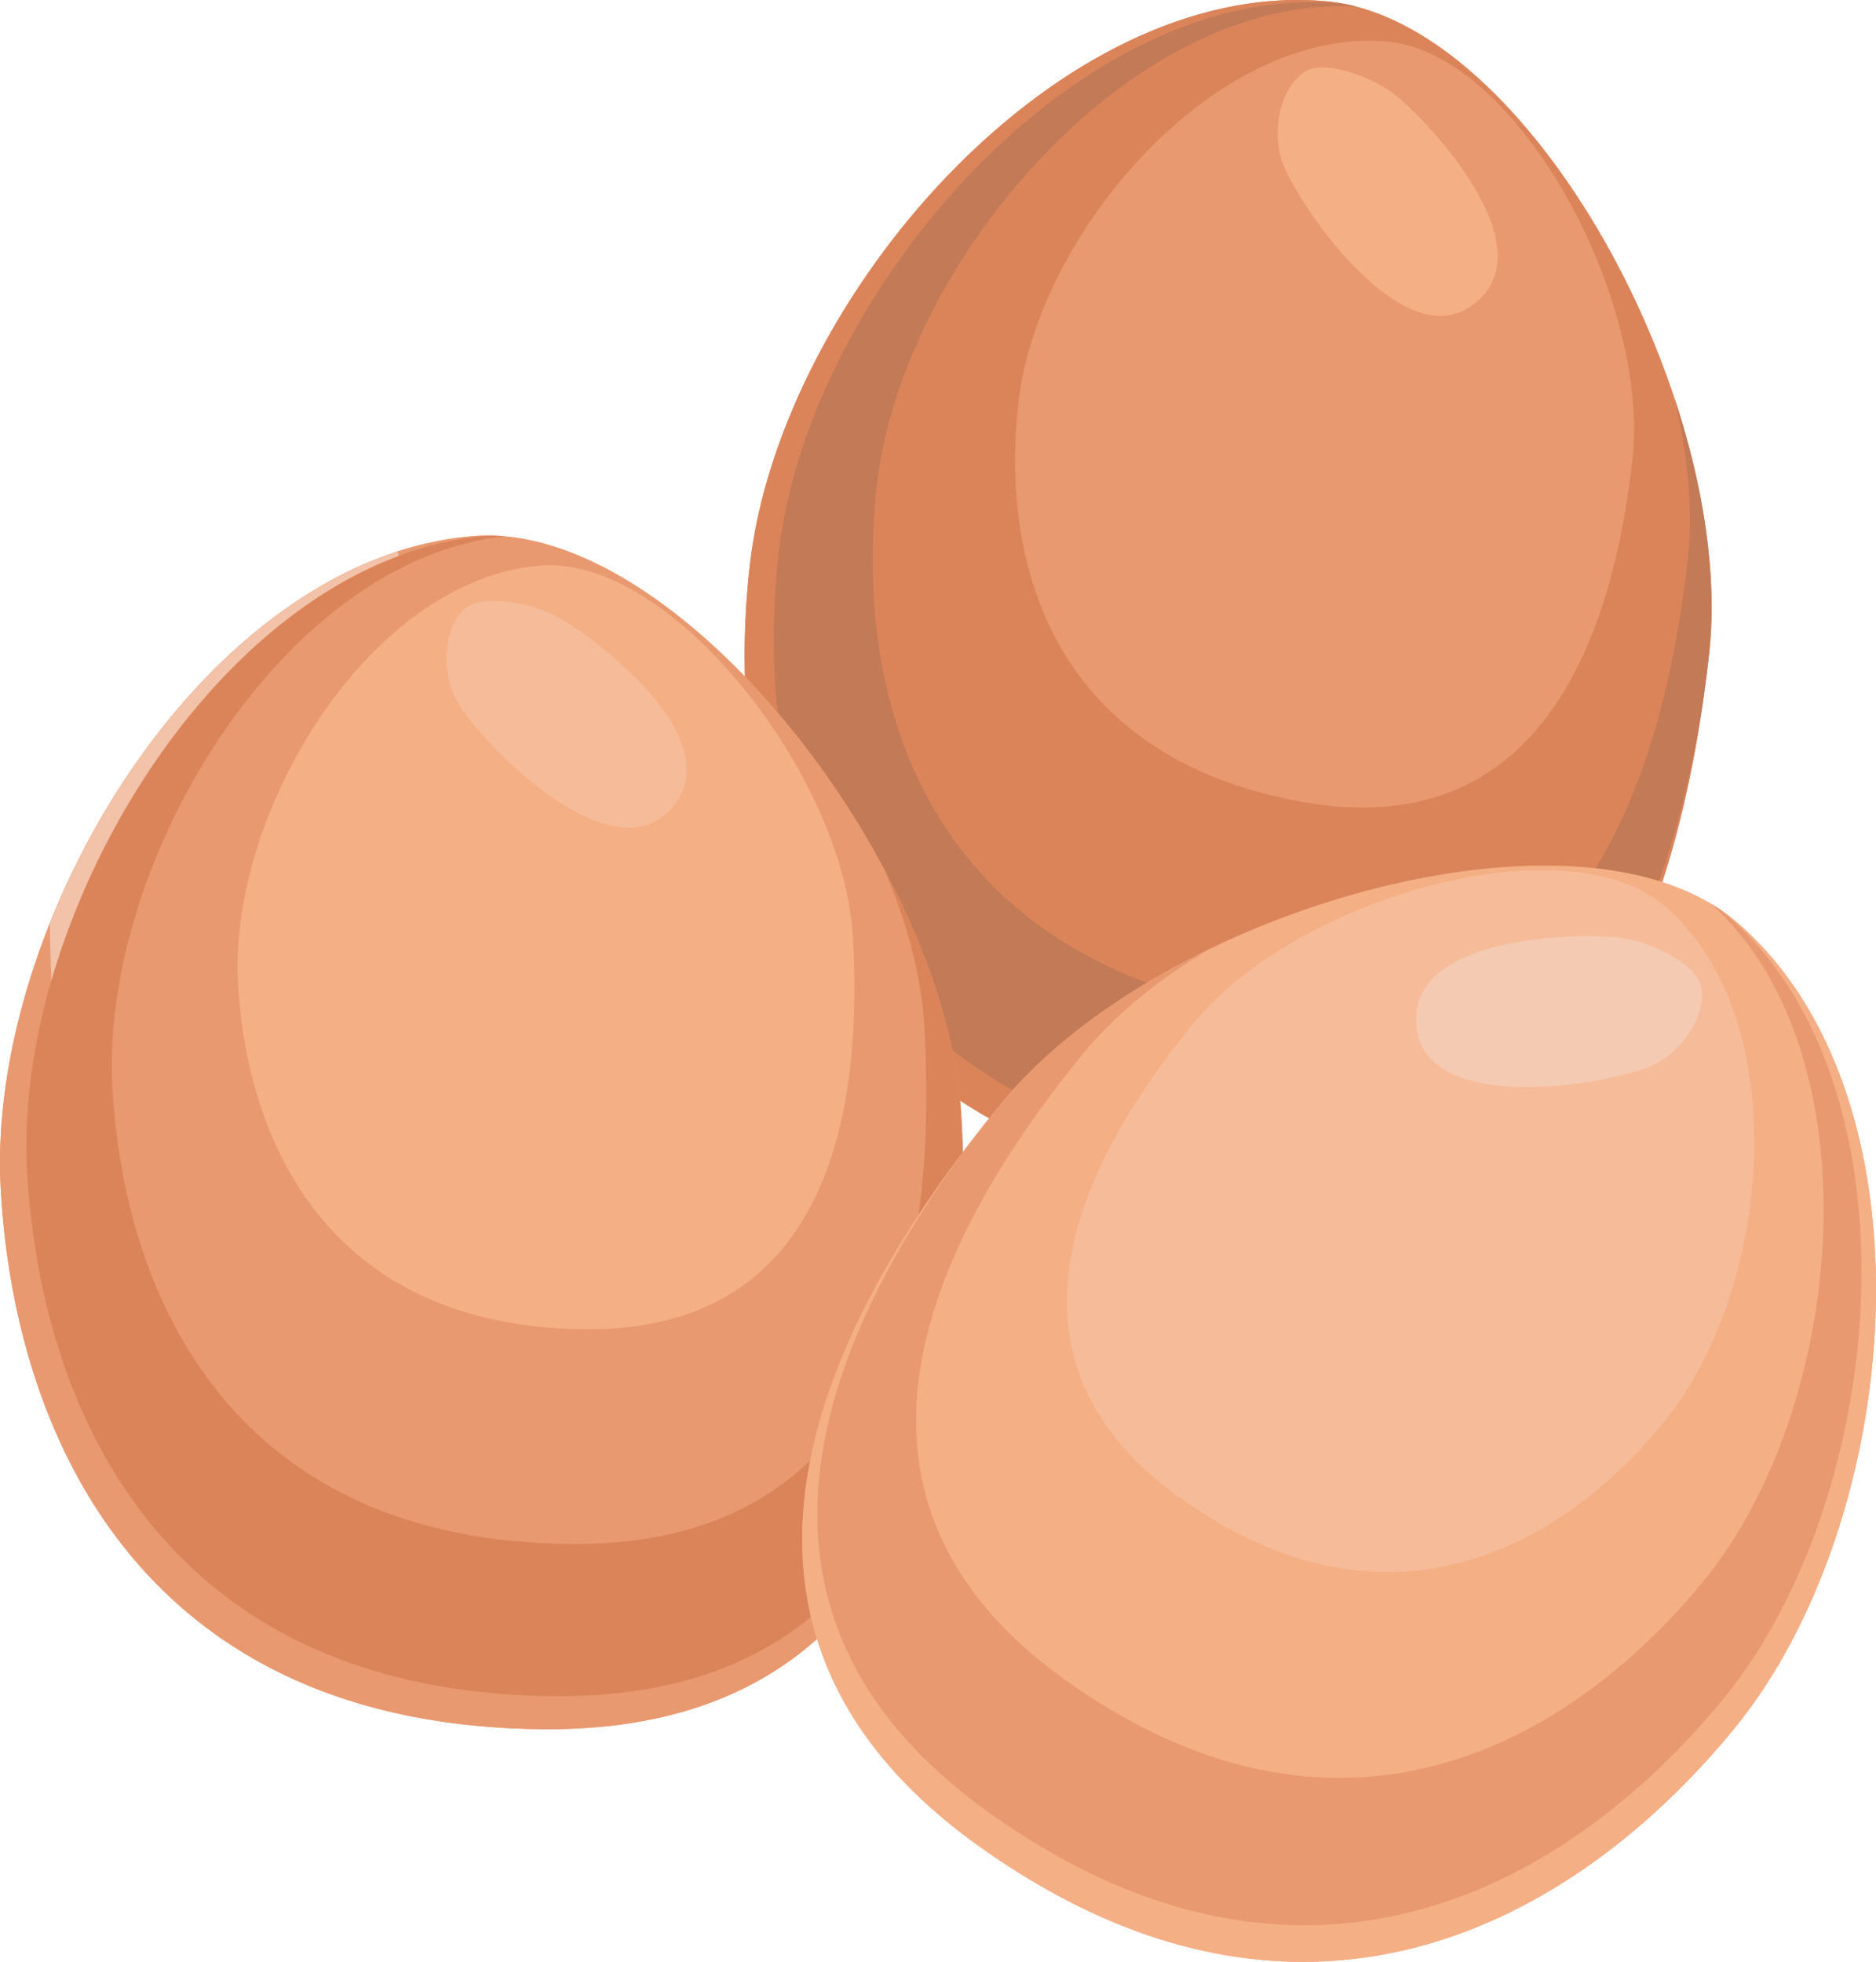 <svg xmlns="http://www.w3.org/2000/svg" width="375.814" height="392.925" viewBox="0 0 375.814 392.925"><g id="Oeufs" transform="translate(0.001 0)"><path id="Trac&#xE9;_140347" data-name="Trac&#xE9; 140347" d="M265.831.271C212.142-4.7,156.217,59.8,150.191,113.379c-5.7,50.741,11.038,110.795,88.894,124.759s97.738-57.713,103.277-106.963C348.013,80.949,306.486,4.038,265.831.271" fill="#db845a" fill-rule="evenodd"></path><path id="Trac&#xE9;_140348" data-name="Trac&#xE9; 140348" d="M278.023,8.348c-34.366-3.183-70.163,38.1-74.02,72.4-3.652,32.479,7.065,70.919,56.9,79.857s62.562-36.942,66.108-68.466c3.618-32.149-22.965-81.38-48.988-83.792" fill="#e9996f" fill-rule="evenodd"></path><path id="Trac&#xE9;_140349" data-name="Trac&#xE9; 140349" d="M261.1,14.545c-5.2,3.766-6.437,13.011-3.841,18.887C262.08,44.335,283.524,73.854,297,59.3c10.648-11.5-9.712-33.859-17.334-40.157-4-3.307-14.355-7.644-18.561-4.6" fill="#f5af85" fill-rule="evenodd"></path><path id="Trac&#xE9;_140350" data-name="Trac&#xE9; 140350" d="M242.449,232.007c-75.715-13.58-92-71.98-86.445-121.323C161.863,58.578,216.247-4.147,268.458.689q.493.047.987.107a36,36,0,0,0-3.614-.525C212.142-4.7,156.218,59.8,150.192,113.379c-5.705,50.741,11.036,110.795,88.892,124.759,71.932,12.9,94.378-47.3,101.747-95.376-7.718,46.112-30.168,101.479-98.382,89.245" fill="#db845a" fill-rule="evenodd"></path><path id="Trac&#xE9;_140351" data-name="Trac&#xE9; 140351" d="M156,110.684c-5.549,49.343,10.731,107.743,86.445,121.323,68.2,12.232,90.653-43.1,98.376-89.208.609-3.974,1.115-7.864,1.538-11.625,1.757-15.611-1.046-33.8-6.962-51.57,2.744,11.351,3.819,22.55,2.7,32.508-4.682,41.625-21.485,102.206-87.29,90.4s-79.953-62.56-75.131-105.444c5.035-44.769,51.284-98.557,96.18-95.72q-1.206-.318-2.412-.557l-.988-.107c-52.211-4.835-106.6,57.889-112.454,110" fill="#c37a56" fill-rule="evenodd"></path><path id="Trac&#xE9;_140352" data-name="Trac&#xE9; 140352" d="M95.027,107.357C41.27,111.524-2.956,184.544.154,238.372,3.1,289.348,29.745,345.711,108.842,346.324s86.587-73.393,83.728-122.87c-2.915-50.46-56.837-119.252-97.543-116.1" fill="#e9996f" fill-rule="evenodd"></path><path id="Trac&#xE9;_140353" data-name="Trac&#xE9; 140353" d="M108.41,113.26C74,115.927,45.691,162.667,47.682,197.122c1.886,32.629,18.941,68.708,69.571,69.1s55.424-46.978,53.593-78.648c-1.866-32.3-36.38-76.333-62.436-74.313" fill="#f5af85" fill-rule="evenodd"></path><path id="Trac&#xE9;_140354" data-name="Trac&#xE9; 140354" d="M92.778,122.225c-4.493,4.592-4.147,13.912-.6,19.264,6.59,9.934,32.712,35.406,43.533,18.787,8.552-13.136-15.291-31.731-23.867-36.652-4.5-2.583-15.441-5.109-19.071-1.4" fill="#f6bc99" fill-rule="evenodd"></path><path id="Trac&#xE9;_140355" data-name="Trac&#xE9; 140355" d="M111.122,339.714c-76.92-.6-102.83-55.408-105.7-104.979C2.4,182.388,45.409,111.379,97.687,107.326c.33-.025.66-.046.992-.061a35.464,35.464,0,0,0-3.652.093C41.27,111.524-2.956,184.544.155,238.373,3.1,289.349,29.746,345.712,108.843,346.325c73.077.566,85.031-62.562,84.173-111.192.183,46.753-12.593,105.118-81.894,104.581" fill="#e9996f" fill-rule="evenodd"></path><path id="Trac&#xE9;_140356" data-name="Trac&#xE9; 140356" d="M5.427,234.735c2.865,49.572,28.775,104.383,105.7,104.979,69.282.537,82.071-57.794,81.895-104.542-.069-4.02-.229-7.94-.446-11.718-.906-15.683-6.74-33.138-15.573-49.654,4.62,10.725,7.572,21.582,8.15,31.586,2.416,41.818-3.914,104.367-70.766,103.848S25.01,261.079,22.519,217.995c-2.6-44.974,33.9-105.8,78.631-110.59q-1.242-.109-2.472-.14l-.99.061C45.41,111.379,2.4,182.388,5.427,234.735" fill="#db845a" fill-rule="evenodd"></path><path id="Trac&#xE9;_140357" data-name="Trac&#xE9; 140357" d="M347.765,184.574c41,35.019,33.754,120.081-.454,161.758C314.915,385.8,260.194,415.671,195.9,369.6s-26.774-110.3,4.667-148.611c32.066-39.071,116.155-62.926,147.2-36.41" fill="#f5af85" fill-rule="evenodd"></path><path id="Trac&#xE9;_140358" data-name="Trac&#xE9; 140358" d="M333.475,181.467c26.242,22.415,21.6,76.863-.291,103.54-20.736,25.264-55.764,44.383-96.918,14.891s-17.139-70.605,2.987-95.126c20.525-25.009,74.35-40.279,94.222-23.305" fill="#f6bc99" fill-rule="evenodd"></path><path id="Trac&#xE9;_140359" data-name="Trac&#xE9; 140359" d="M340.83,197.917c.929,6.356-4.839,13.686-10.861,15.921-11.175,4.149-47.288,9.358-46.249-10.445.822-15.654,31.042-16.646,40.872-15.574,5.16.563,15.489,4.962,16.238,10.1" fill="#f5cab2" fill-rule="evenodd"></path><path id="Trac&#xE9;_140360" data-name="Trac&#xE9; 140360" d="M197.949,362.911c62.525,44.806,115.739,15.758,147.242-22.624,33.266-40.53,40.312-123.249.442-157.3q-.377-.321-.764-.633a36.16,36.16,0,0,1,2.9,2.225c41,35.019,33.754,120.081-.454,161.758C314.915,385.8,260.194,415.671,195.9,369.6,136.5,327.027,164,268.963,193.33,230.16c-27.676,37.684-51.712,92.381,4.619,132.751" fill="#f5af85" fill-rule="evenodd"></path><path id="Trac&#xE9;_140361" data-name="Trac&#xE9; 140361" d="M345.192,340.288c-31.5,38.382-84.717,67.43-147.242,22.624-56.316-40.357-32.309-95.037-4.643-132.72,2.423-3.208,4.86-6.282,7.26-9.207,9.967-12.145,24.961-22.818,41.823-30.968-10.049,5.949-18.828,12.986-25.184,20.732-26.575,32.38-58.286,86.664-3.944,125.607s100.591,13.7,127.97-19.662c28.581-34.823,34.894-105.48,1.557-135.685q1.07.641,2.08,1.34l.765.634c39.87,34.056,32.824,116.774-.442,157.3" fill="#e9996f" fill-rule="evenodd"></path><path id="Trac&#xE9;_140362" data-name="Trac&#xE9; 140362" d="M10.285,196.4c10.648-36.763,37.239-73.021,69.587-85.067l-.219-.886c-30.409,9.866-56.222,40.709-69.676,74.461q.069,5.815.308,11.492" fill="#f2c2a9" fill-rule="evenodd"></path></g></svg>
